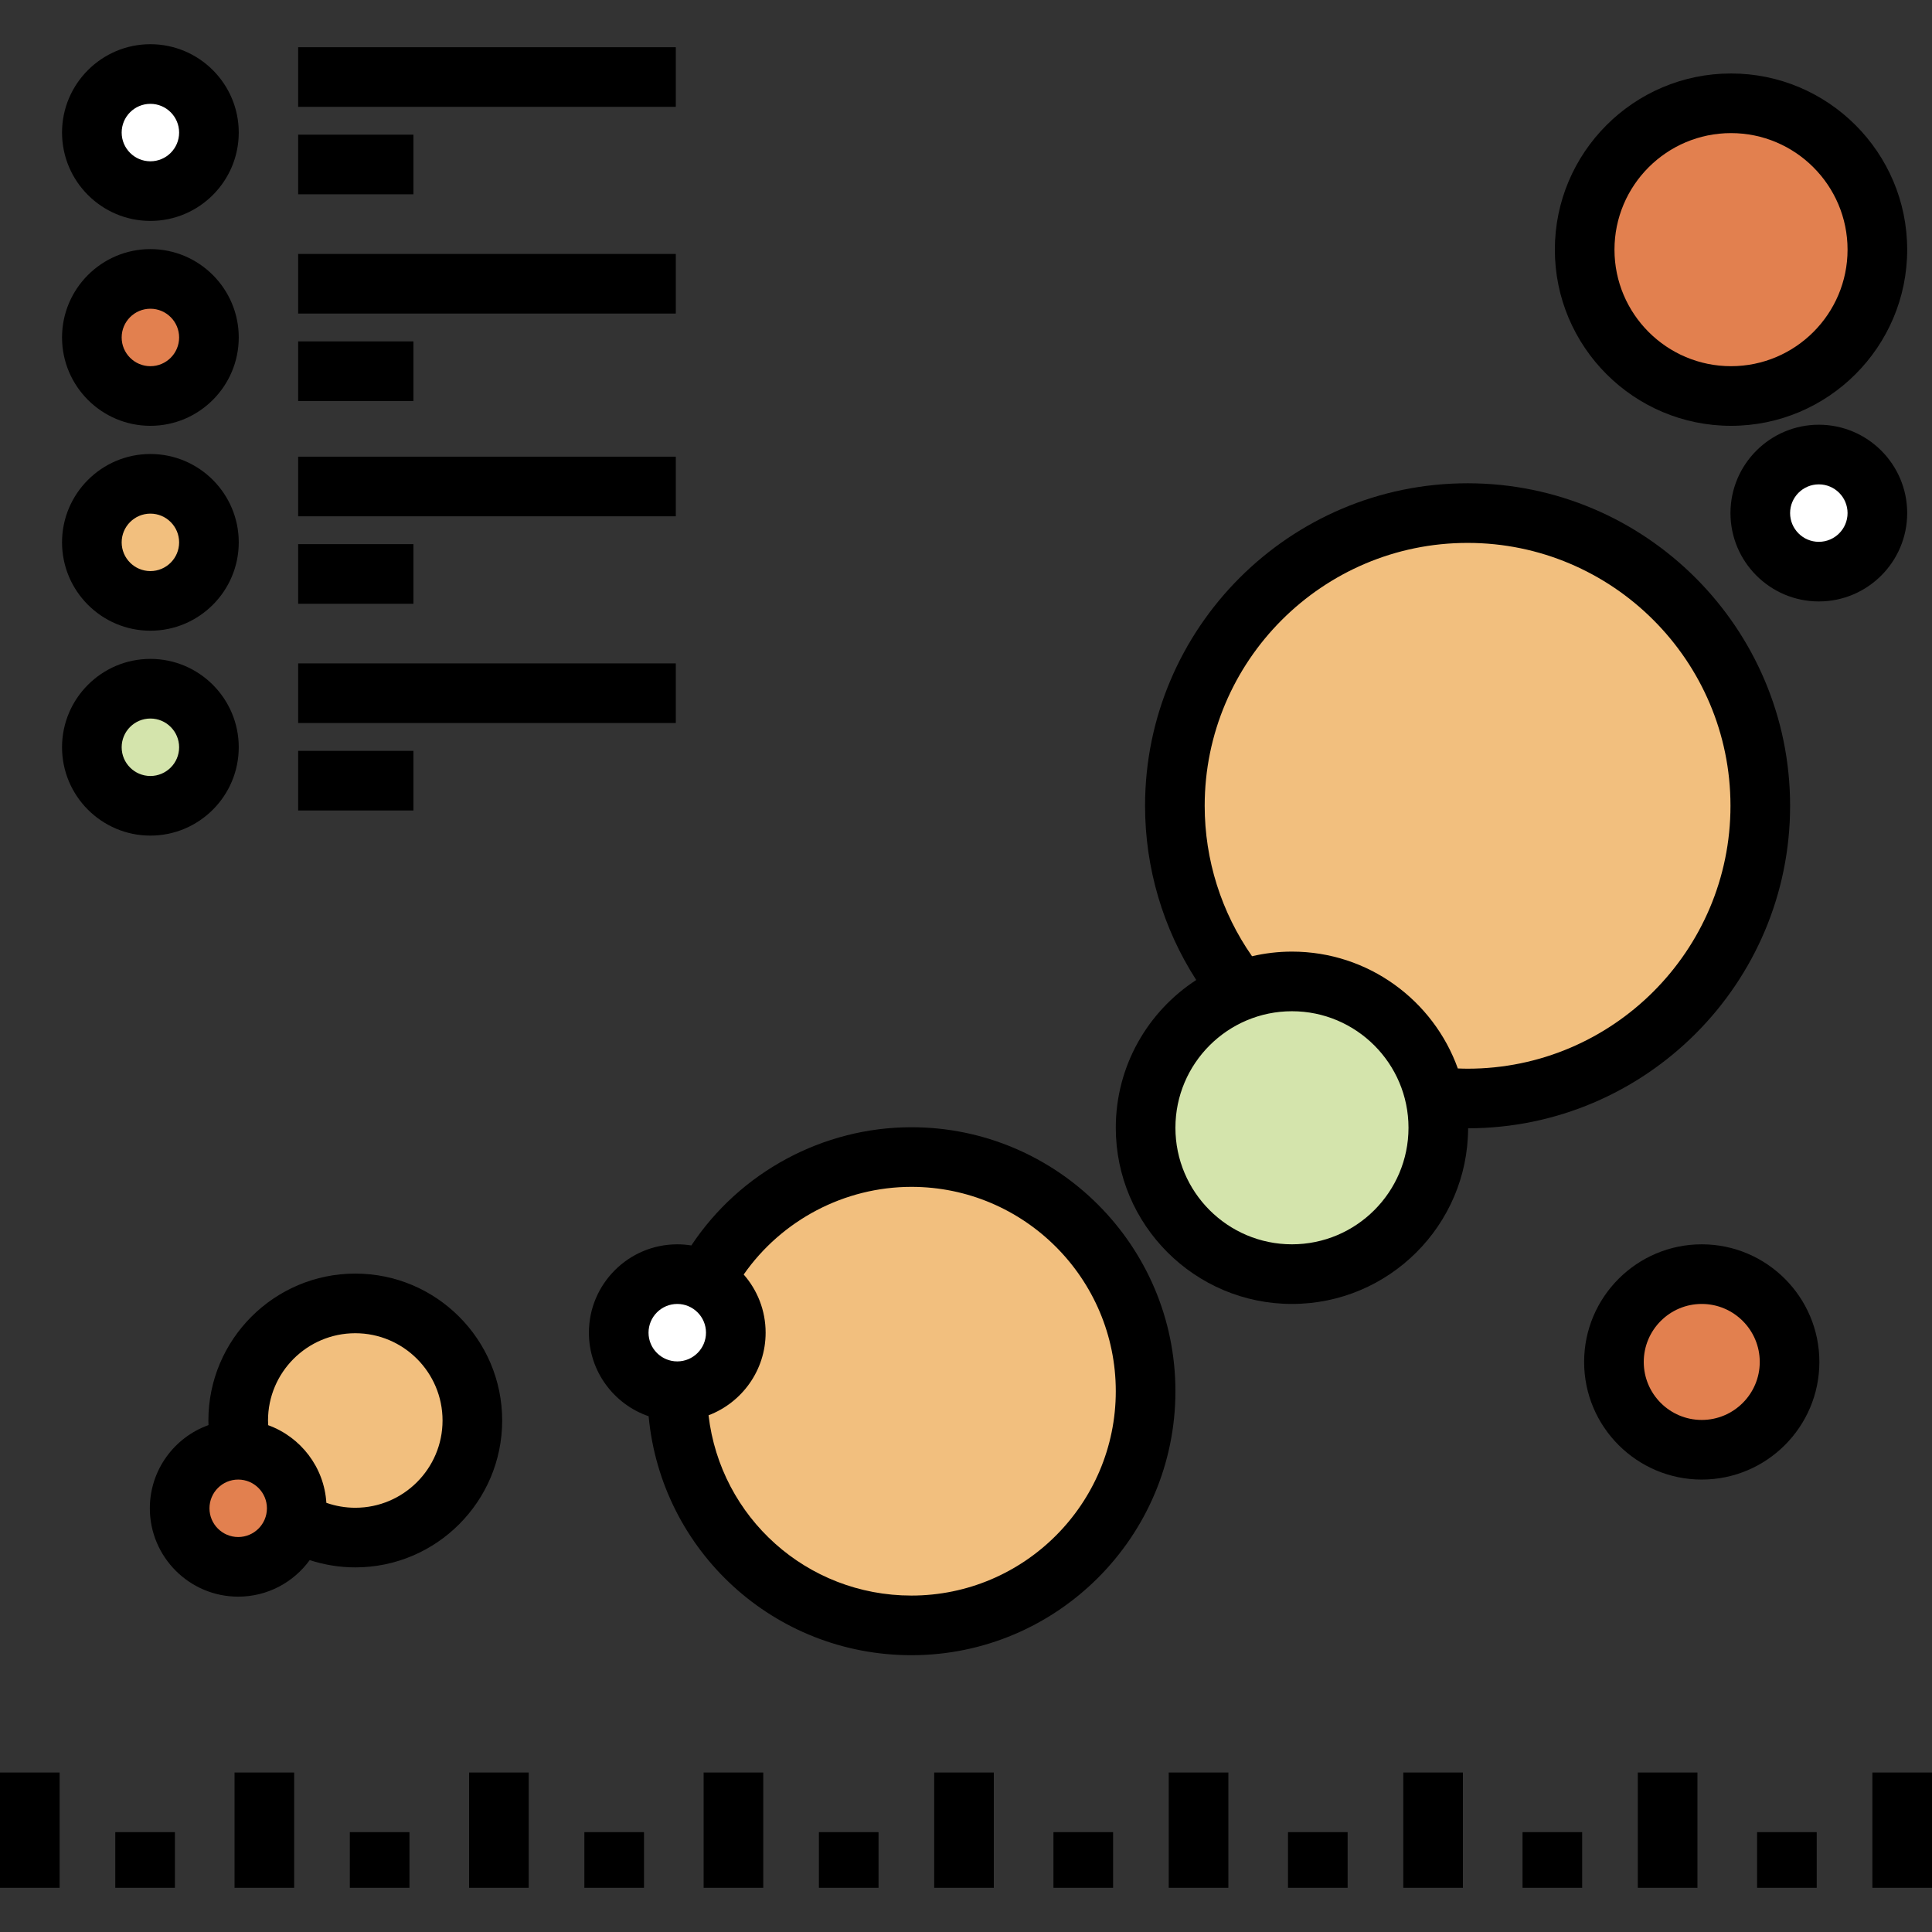 <?xml version="1.0" encoding="iso-8859-1"?>
<!-- Uploaded to: SVG Repo, www.svgrepo.com, Generator: SVG Repo Mixer Tools -->
<svg version="1.1" id="Layer_1" xmlns="http://www.w3.org/2000/svg" xmlns:xlink="http://www.w3.org/1999/xlink" 
	 viewBox="0 0 512 512" xml:space="preserve">
<rect x="0" y="0" width="512" height="512" fill="#333333" stroke="none"/>
<g>
	<circle style="fill:#FFFFFF;" cx="482.007" cy="135.975" r="15.514"/>
	<circle style="fill:#FFFFFF;" cx="39.855" cy="35.134" r="15.514"/>
</g>
<circle style="fill:#E2804F;" cx="39.855" cy="89.431" r="15.514"/>
<circle style="fill:#F2BF7E;" cx="39.855" cy="143.729" r="15.514"/>
<circle style="fill:#D4E4AC;" cx="39.855" cy="198.026" r="15.514"/>
<circle style="fill:#E2804F;" cx="458.735" cy="66.16" r="38.786"/>
<circle style="fill:#F2BF7E;" cx="388.92" cy="213.544" r="77.569"/>
<circle style="fill:#E2804F;" cx="450.981" cy="360.928" r="23.272"/>
<g>
	<circle style="fill:#F2BF7E;" cx="241.535" cy="368.682" r="62.057"/>
	<circle style="fill:#F2BF7E;" cx="94.151" cy="376.446" r="31.029"/>
</g>
<path d="M450.981,392.101c-17.188,0-31.172-13.984-31.172-31.172c0-17.189,13.984-31.173,31.172-31.173
	c17.189,0,31.173,13.984,31.173,31.173C482.153,378.118,468.17,392.101,450.981,392.101z M450.981,345.559
	c-8.474,0-15.369,6.895-15.369,15.371c0,8.474,6.895,15.369,15.369,15.369c8.475,0,15.371-6.895,15.371-15.369
	C466.351,352.454,459.457,345.559,450.981,345.559z"/>
<path d="M458.738,112.846c-25.743,0-46.687-20.944-46.687-46.687s20.944-46.687,46.687-46.687s46.687,20.944,46.687,46.687
	S484.482,112.846,458.738,112.846z M458.738,35.275c-17.03,0-30.884,13.855-30.884,30.884s13.855,30.884,30.884,30.884
	s30.884-13.855,30.884-30.884S475.768,35.275,458.738,35.275z"/>
<circle style="fill:#D4E4AC;" cx="342.387" cy="298.867" r="38.786"/>
<path d="M474.396,213.544c0-47.129-38.343-85.472-85.472-85.472s-85.472,38.343-85.472,85.472c0,16.499,4.76,32.476,13.559,46.167
	c-12.816,8.332-21.315,22.768-21.315,39.161c0,25.743,20.944,46.687,46.687,46.687c25.696,0,46.607-20.868,46.684-46.547
	C436.13,298.936,474.396,260.627,474.396,213.544z M342.382,329.756c-17.03,0-30.884-13.855-30.884-30.884
	c0-17.03,13.855-30.884,30.884-30.884c17.03,0,30.884,13.855,30.884,30.884C373.266,315.902,359.411,329.756,342.382,329.756z
	 M388.924,283.214c-0.861,0-1.725-0.033-2.587-0.064c-6.469-18.031-23.727-30.964-43.955-30.964c-3.64,0-7.179,0.432-10.58,1.224
	c-8.129-11.635-12.547-25.508-12.547-39.865c0-38.416,31.254-69.67,69.67-69.67s69.67,31.254,69.67,69.67
	S427.341,283.214,388.924,283.214z"/>
<circle style="fill:#FFFFFF;" cx="179.484" cy="353.175" r="15.514"/>
<path d="M241.539,298.729c-23.461,0-45.429,11.904-58.327,31.329c-1.216-0.196-2.46-0.3-3.729-0.3
	c-12.912,0-23.416,10.504-23.416,23.416c0,10.255,6.63,18.985,15.826,22.146c3.346,35.779,33.301,63.327,69.647,63.327
	c38.575,0,69.959-31.384,69.959-69.959S280.115,298.729,241.539,298.729z M179.482,345.559c4.198,0,7.614,3.415,7.614,7.614
	c0,4.197-3.415,7.613-7.614,7.613c-4.198,0-7.614-3.415-7.614-7.613C171.87,348.974,175.284,345.559,179.482,345.559z
	 M241.539,422.842c-27.713,0-50.612-20.69-53.769-47.774c8.833-3.354,15.128-11.901,15.128-21.895c0-5.9-2.198-11.291-5.811-15.414
	c10.071-14.429,26.709-23.228,44.452-23.228c29.861,0,54.156,24.294,54.156,54.155C295.695,398.549,271.401,422.842,241.539,422.842
	z"/>
<circle style="fill:#E2804F;" cx="63.126" cy="399.718" r="15.514"/>
<path d="M94.154,337.514c-21.466,0-38.93,17.464-38.93,38.93c0,0.409,0.014,0.815,0.026,1.222c-9.048,3.242-15.54,11.9-15.54,22.05
	c0,12.911,10.504,23.415,23.416,23.415c7.785,0,14.691-3.823,18.951-9.687c3.881,1.264,7.957,1.93,12.077,1.93
	c21.466,0,38.93-17.464,38.93-38.93C133.085,354.978,115.62,337.514,94.154,337.514z M63.126,407.328
	c-4.198,0-7.614-3.415-7.614-7.613c0-4.198,3.415-7.614,7.614-7.614c4.197,0,7.613,3.415,7.613,7.614
	C70.738,403.912,67.324,407.328,63.126,407.328z M94.154,399.571c-2.623,0-5.215-0.45-7.663-1.307
	c-0.584-9.488-6.838-17.464-15.412-20.57c-0.022-0.416-0.053-0.83-0.053-1.249c0-12.753,10.375-23.127,23.127-23.127
	s23.127,10.375,23.127,23.127S106.907,399.571,94.154,399.571z"/>
<rect y="469.734" width="15.802" height="30.551"/>
<rect x="30.551" y="485.536" width="15.802" height="14.749"/>
<rect x="62.156" y="469.734" width="15.802" height="30.551"/>
<rect x="92.708" y="485.536" width="15.802" height="14.749"/>
<rect x="124.313" y="469.734" width="15.802" height="30.551"/>
<rect x="154.864" y="485.536" width="15.802" height="14.749"/>
<rect x="186.469" y="469.734" width="15.802" height="30.551"/>
<rect x="217.021" y="485.536" width="15.802" height="14.749"/>
<rect x="247.572" y="469.734" width="15.802" height="30.551"/>
<rect x="279.177" y="485.536" width="15.802" height="14.749"/>
<rect x="309.728" y="469.734" width="15.802" height="30.551"/>
<rect x="341.333" y="485.536" width="15.802" height="14.749"/>
<rect x="371.885" y="469.734" width="15.802" height="30.551"/>
<rect x="403.49" y="485.536" width="15.802" height="14.749"/>
<rect x="434.041" y="469.734" width="15.802" height="30.551"/>
<rect x="496.198" y="469.734" width="15.802" height="30.551"/>
<rect x="465.646" y="485.536" width="15.802" height="14.749"/>
<path d="M39.855,58.546c-12.911,0-23.415-10.504-23.415-23.416c0-12.911,10.504-23.415,23.415-23.415
	c12.912,0,23.416,10.504,23.416,23.415C63.27,48.043,52.765,58.546,39.855,58.546z M39.855,27.518c-4.197,0-7.613,3.415-7.613,7.613
	c0,4.198,3.415,7.614,7.613,7.614c4.198,0,7.614-3.415,7.614-7.614C47.467,30.933,44.052,27.518,39.855,27.518z"/>
<path d="M39.855,112.846c-12.911,0-23.415-10.504-23.415-23.416c0-12.911,10.504-23.415,23.415-23.415
	c12.912,0,23.416,10.504,23.416,23.415C63.27,102.342,52.765,112.846,39.855,112.846z M39.855,81.818
	c-4.197,0-7.613,3.415-7.613,7.613c0,4.198,3.415,7.614,7.613,7.614c4.198,0,7.614-3.415,7.614-7.614
	C47.467,85.233,44.052,81.818,39.855,81.818z"/>
<path d="M39.855,167.146c-12.911,0-23.415-10.504-23.415-23.415c0-12.912,10.504-23.416,23.415-23.416
	c12.912,0,23.416,10.504,23.416,23.416C63.27,156.641,52.765,167.146,39.855,167.146z M39.855,136.117
	c-4.197,0-7.613,3.415-7.613,7.614c0,4.197,3.415,7.613,7.613,7.613c4.198,0,7.614-3.415,7.614-7.613
	C47.467,139.533,44.052,136.117,39.855,136.117z"/>
<path d="M39.855,221.445c-12.911,0-23.415-10.504-23.415-23.415c0-12.912,10.504-23.416,23.415-23.416
	c12.912,0,23.416,10.504,23.416,23.416C63.27,210.941,52.765,221.445,39.855,221.445z M39.855,190.418
	c-4.197,0-7.613,3.415-7.613,7.614c0,4.197,3.415,7.613,7.613,7.613c4.198,0,7.614-3.415,7.614-7.613
	C47.467,193.832,44.052,190.418,39.855,190.418z"/>
<rect x="79.012" y="12.514" width="100.082" height="15.802"/>
<rect x="79.012" y="35.691" width="30.551" height="15.802"/>
<rect x="79.012" y="67.296" width="100.082" height="15.802"/>
<rect x="79.012" y="90.474" width="30.551" height="15.802"/>
<rect x="79.012" y="121.026" width="100.082" height="15.802"/>
<rect x="79.012" y="144.203" width="30.551" height="15.802"/>
<rect x="79.012" y="175.808" width="100.082" height="15.802"/>
<rect x="79.012" y="198.985" width="30.551" height="15.802"/>
<path d="M482.01,159.389c-12.912,0-23.416-10.504-23.416-23.416s10.504-23.416,23.416-23.416c12.911,0,23.415,10.504,23.415,23.416
	S494.921,159.389,482.01,159.389z M482.01,128.36c-4.198,0-7.614,3.415-7.614,7.614c0,4.198,3.415,7.614,7.614,7.614
	c4.197,0,7.613-3.415,7.613-7.614C489.623,131.776,486.207,128.36,482.01,128.36z"/>
</svg>